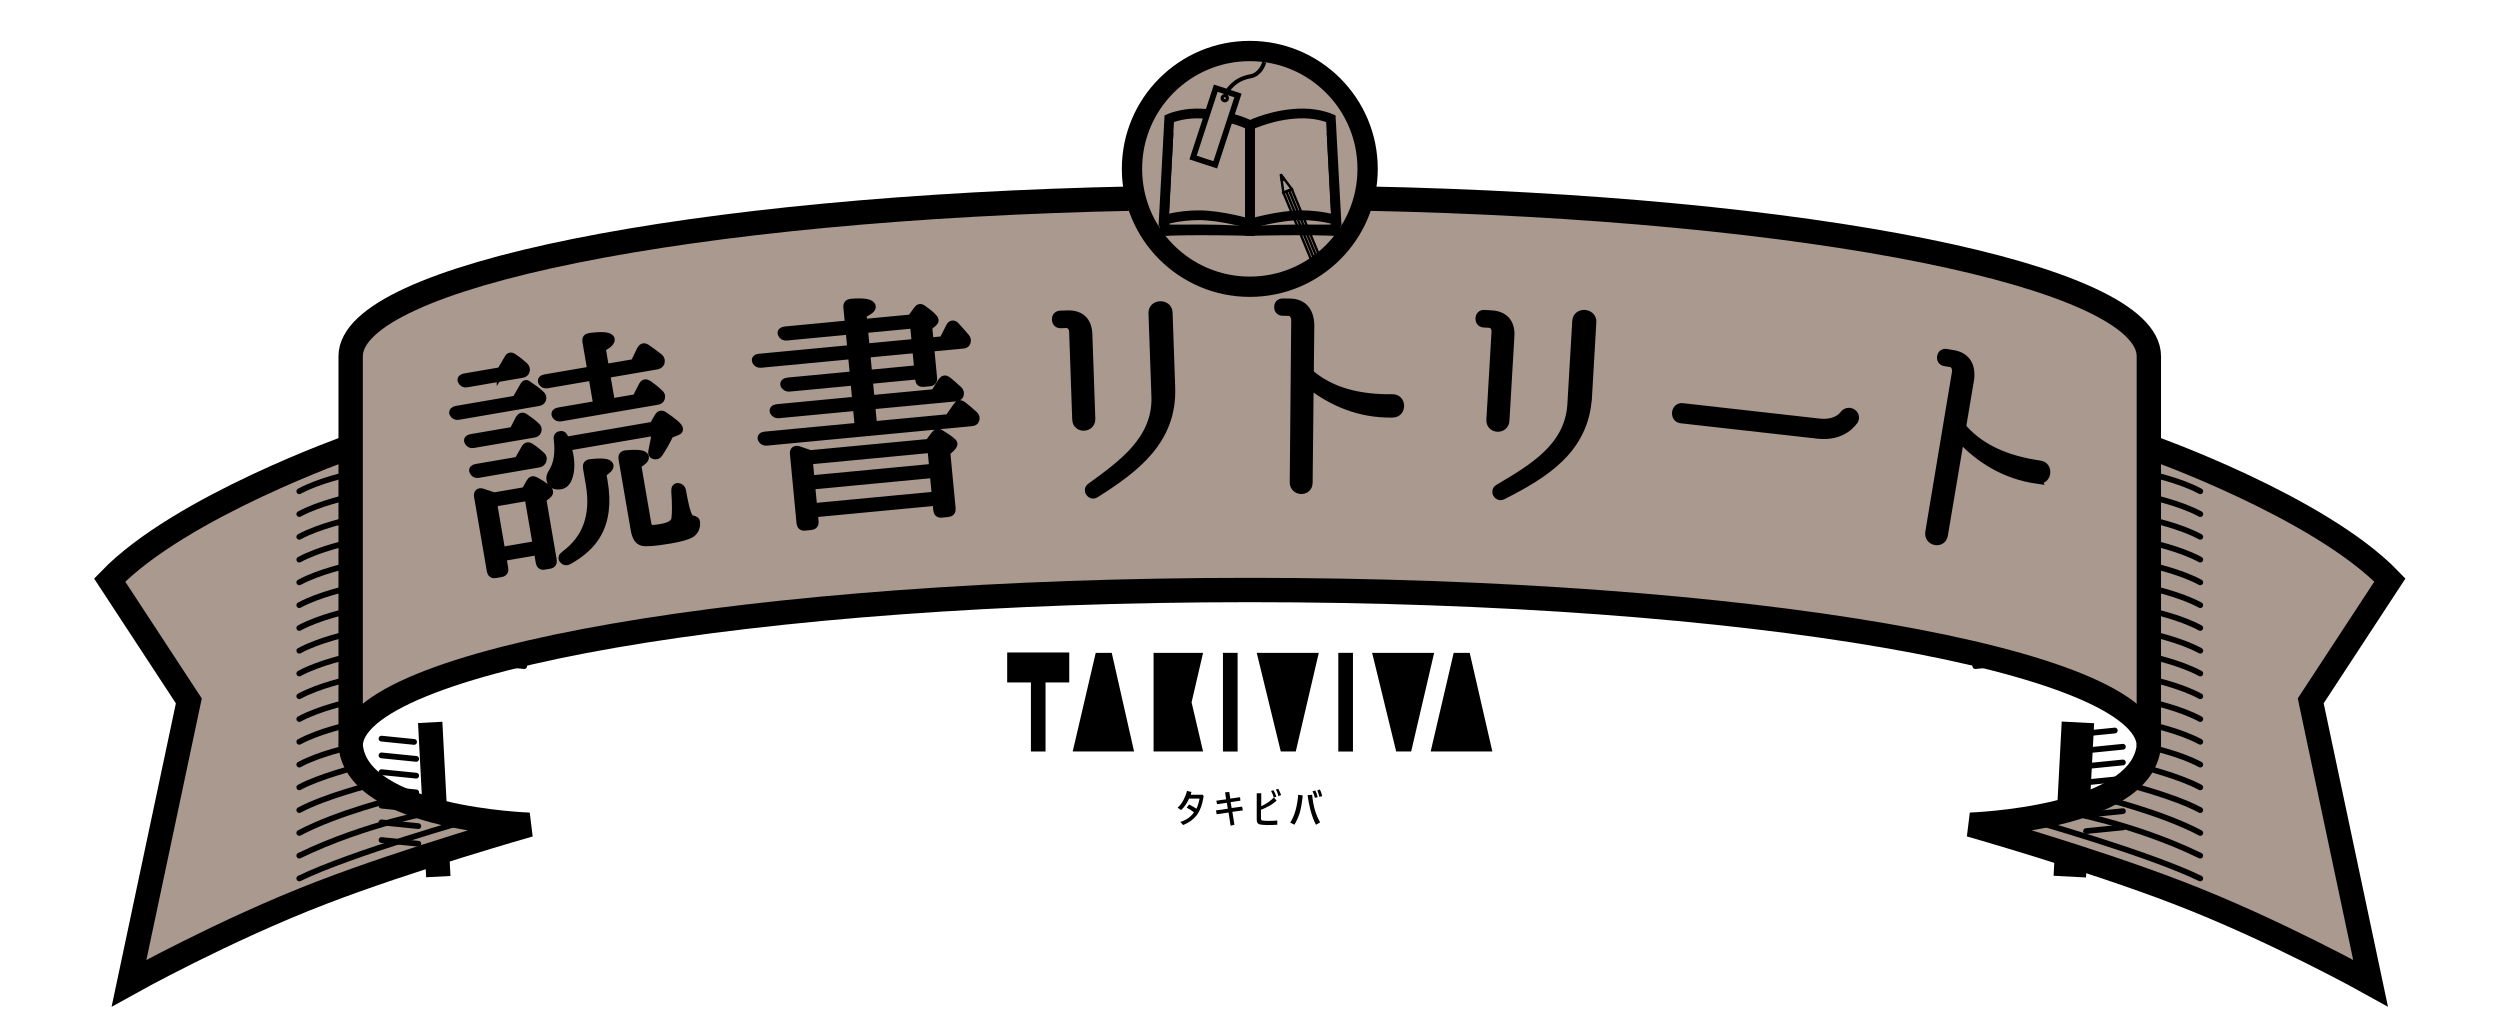 <?xml version="1.0" encoding="utf-8"?>
<svg xmlns="http://www.w3.org/2000/svg" fill="none" height="100%" overflow="visible" preserveAspectRatio="none" style="display: block;" viewBox="0 0 308 127" width="100%">
<g id="__1">
<g id="Group">
<path d="M54 108L53 89" id="Vector" stroke="black" stroke-width="3"/>
<path d="M255 108L256 89" id="Vector_2" stroke="black" stroke-width="4"/>
<g id="Group_2">
<g id="Vector_3">
<path d="M43.206 55.025C43.206 55.025 22.218 62.412 13.508 71.464L23.264 86.35L15.896 121.126C15.896 121.126 27.619 114.588 39.645 109.969C50.575 105.764 65.216 101.61 65.216 101.61C65.216 101.61 44.066 100.932 43.211 91.895" fill="#A9998E"/>
<path d="M43.206 55.025C43.206 55.025 22.218 62.412 13.508 71.464L23.264 86.35L15.896 121.126C15.896 121.126 27.619 114.588 39.645 109.969C50.575 105.764 65.216 101.61 65.216 101.61C65.216 101.61 44.066 100.932 43.211 91.895" stroke="black" stroke-linecap="round" stroke-width="3"/>
</g>
<path d="M51.537 103.948L47 103.492" id="Vector_4" stroke="black" stroke-linecap="round" stroke-width="0.71"/>
<path d="M51.537 101.777L47 101.317" id="Vector_5" stroke="black" stroke-linecap="round" stroke-width="0.71"/>
<path d="M51.275 99.687L47 99.256" id="Vector_6" stroke="black" stroke-linecap="round" stroke-width="0.71"/>
<path d="M51.275 97.622L47 97.191" id="Vector_7" stroke="black" stroke-linecap="round" stroke-width="0.71"/>
<path d="M51.275 95.561L47 95.13" id="Vector_8" stroke="black" stroke-linecap="round" stroke-width="0.71"/>
<path d="M51.275 93.496L47 93.065" id="Vector_9" stroke="black" stroke-linecap="round" stroke-width="0.71"/>
<path d="M51.014 91.405L47 91" id="Vector_10" stroke="black" stroke-linecap="round" stroke-width="0.71"/>
<path d="M64.584 82.064L59.774 81.579" id="Vector_11" stroke="black" stroke-linecap="round" stroke-width="0.71"/>
<path d="M43.075 58.39C43.075 58.39 39.362 59.169 36.874 60.525" id="Vector_12" stroke="black" stroke-linecap="round" stroke-width="0.71"/>
<path d="M43.075 61.198C43.075 61.198 39.362 61.977 36.874 63.333" id="Vector_13" stroke="black" stroke-linecap="round" stroke-width="0.71"/>
<path d="M43.075 64.001C43.075 64.001 39.362 64.78 36.874 66.136" id="Vector_14" stroke="black" stroke-linecap="round" stroke-width="0.71"/>
<path d="M43.075 66.809C43.075 66.809 39.362 67.588 36.874 68.944" id="Vector_15" stroke="black" stroke-linecap="round" stroke-width="0.71"/>
<path d="M43.075 69.612C43.075 69.612 39.362 70.391 36.874 71.747" id="Vector_16" stroke="black" stroke-linecap="round" stroke-width="0.71"/>
<path d="M43.075 72.42C43.075 72.42 39.362 73.2 36.874 74.555" id="Vector_17" stroke="black" stroke-linecap="round" stroke-width="0.71"/>
<path d="M43.075 75.229C43.075 75.229 39.362 76.008 36.874 77.364" id="Vector_18" stroke="black" stroke-linecap="round" stroke-width="0.71"/>
<path d="M43.075 78.032C43.075 78.032 39.362 78.811 36.874 80.167" id="Vector_19" stroke="black" stroke-linecap="round" stroke-width="0.71"/>
<path d="M43.075 80.84C43.075 80.84 39.362 81.619 36.874 82.975" id="Vector_20" stroke="black" stroke-linecap="round" stroke-width="0.71"/>
<path d="M43.075 83.643C43.075 83.643 39.362 84.422 36.874 85.778" id="Vector_21" stroke="black" stroke-linecap="round" stroke-width="0.71"/>
<path d="M43.075 86.451C43.075 86.451 39.362 87.23 36.874 88.586" id="Vector_22" stroke="black" stroke-linecap="round" stroke-width="0.71"/>
<path d="M43.075 89.254C43.075 89.254 39.362 90.033 36.874 91.389" id="Vector_23" stroke="black" stroke-linecap="round" stroke-width="0.71"/>
<path d="M43.075 92.062C43.075 92.062 39.362 92.842 36.874 94.198" id="Vector_24" stroke="black" stroke-linecap="round" stroke-width="0.71"/>
<path d="M44.091 94.456C44.091 94.456 39.357 95.645 36.874 97.001" id="Vector_25" stroke="black" stroke-linecap="round" stroke-width="0.71"/>
<path d="M46.084 96.576C46.084 96.576 40.121 98.053 36.874 99.804" id="Vector_26" stroke="black" stroke-linecap="round" stroke-width="0.71"/>
<path d="M49.012 98.301C49.012 98.301 41.638 100.087 36.874 102.617" id="Vector_27" stroke="black" stroke-linecap="round" stroke-width="0.71"/>
<path d="M53.751 99.94C53.751 99.94 45.158 101.398 36.874 105.415" id="Vector_28" stroke="black" stroke-linecap="round" stroke-width="0.71"/>
<path d="M58.282 100.881C58.282 100.881 43.322 105.091 36.874 108.223" id="Vector_29" stroke="black" stroke-linecap="round" stroke-width="0.71"/>
<path d="M43.206 46.955C43.206 46.955 43.737 41.996 49.189 40.255" id="Vector_30" stroke="black" stroke-linecap="round" stroke-width="0.71"/>
<path d="M43.206 50.501C43.206 50.501 43.737 45.543 49.189 43.802" id="Vector_31" stroke="black" stroke-linecap="round" stroke-width="0.71"/>
<path d="M43.206 54.048C43.206 54.048 43.737 49.09 49.189 47.349" id="Vector_32" stroke="black" stroke-linecap="round" stroke-width="0.71"/>
<path d="M43.206 57.59C43.206 57.59 43.737 52.632 49.189 50.891" id="Vector_33" stroke="black" stroke-linecap="round" stroke-width="0.71"/>
<path d="M43.206 61.137C43.206 61.137 43.737 56.178 49.189 54.438" id="Vector_34" stroke="black" stroke-linecap="round" stroke-width="0.71"/>
<path d="M43.206 64.679C43.206 64.679 43.737 59.72 49.189 57.98" id="Vector_35" stroke="black" stroke-linecap="round" stroke-width="0.71"/>
<path d="M43.206 68.226C43.206 68.226 43.737 63.267 49.189 61.527" id="Vector_36" stroke="black" stroke-linecap="round" stroke-width="0.71"/>
<path d="M43.206 71.773C43.206 71.773 43.737 66.814 49.189 65.073" id="Vector_37" stroke="black" stroke-linecap="round" stroke-width="0.71"/>
<path d="M43.206 75.314C43.206 75.314 43.737 70.356 49.189 68.615" id="Vector_38" stroke="black" stroke-linecap="round" stroke-width="0.71"/>
<path d="M43.206 78.862C43.206 78.862 43.737 73.903 49.189 72.162" id="Vector_39" stroke="black" stroke-linecap="round" stroke-width="0.71"/>
<path d="M43.206 82.403C43.206 82.403 43.737 77.445 49.189 75.704" id="Vector_40" stroke="black" stroke-linecap="round" stroke-width="0.71"/>
<path d="M43.206 85.95C43.206 85.95 43.737 80.992 49.189 79.251" id="Vector_41" stroke="black" stroke-linecap="round" stroke-width="0.71"/>
<path d="M43.206 89.497C43.206 89.497 43.737 84.539 49.189 82.798" id="Vector_42" stroke="black" stroke-linecap="round" stroke-width="0.71"/>
</g>
<g id="Group_3">
<g id="Vector_43">
<path d="M264.738 55.025C264.738 55.025 285.727 62.412 294.436 71.459L284.68 86.345L292.049 121.121C292.049 121.121 280.325 114.583 268.299 109.964C257.37 105.759 242.728 101.605 242.728 101.605C242.728 101.605 263.879 100.927 264.733 91.89" fill="#A9998E"/>
<path d="M264.738 55.025C264.738 55.025 285.727 62.412 294.436 71.459L284.68 86.345L292.049 121.121C292.049 121.121 280.325 114.583 268.299 109.964C257.37 105.759 242.728 101.605 242.728 101.605C242.728 101.605 263.879 100.927 264.733 91.89" stroke="black" stroke-linecap="round" stroke-width="3"/>
</g>
<path d="M257 102.391L261.541 101.935" id="Vector_44" stroke="black" stroke-linecap="round" stroke-width="0.71"/>
<path d="M257 100.395L261.541 99.935" id="Vector_45" stroke="black" stroke-linecap="round" stroke-width="0.71"/>
<path d="M257 98.366L261.279 97.935" id="Vector_46" stroke="black" stroke-linecap="round" stroke-width="0.71"/>
<path d="M257.261 96.366L261.54 95.935" id="Vector_47" stroke="black" stroke-linecap="round" stroke-width="0.71"/>
<path d="M257.261 94.366L261.54 93.935" id="Vector_48" stroke="black" stroke-linecap="round" stroke-width="0.71"/>
<path d="M257.261 92.431L261.54 92" id="Vector_49" stroke="black" stroke-linecap="round" stroke-width="0.71"/>
<path d="M256.523 90.405L260.541 90" id="Vector_50" stroke="black" stroke-linecap="round" stroke-width="0.71"/>
<path d="M243.36 82.064L248.175 81.579" id="Vector_51" stroke="black" stroke-linecap="round" stroke-width="0.71"/>
<path d="M264.875 58.39C264.875 58.39 268.587 59.169 271.075 60.525" id="Vector_52" stroke="black" stroke-linecap="round" stroke-width="0.71"/>
<path d="M264.875 61.198C264.875 61.198 268.587 61.977 271.075 63.333" id="Vector_53" stroke="black" stroke-linecap="round" stroke-width="0.71"/>
<path d="M264.875 64.001C264.875 64.001 268.587 64.78 271.075 66.136" id="Vector_54" stroke="black" stroke-linecap="round" stroke-width="0.71"/>
<path d="M264.875 66.809C264.875 66.809 268.587 67.588 271.075 68.944" id="Vector_55" stroke="black" stroke-linecap="round" stroke-width="0.71"/>
<path d="M264.875 69.612C264.875 69.612 268.587 70.391 271.075 71.747" id="Vector_56" stroke="black" stroke-linecap="round" stroke-width="0.71"/>
<path d="M264.875 72.42C264.875 72.42 268.587 73.2 271.075 74.555" id="Vector_57" stroke="black" stroke-linecap="round" stroke-width="0.71"/>
<path d="M264.875 75.229C264.875 75.229 268.587 76.008 271.075 77.364" id="Vector_58" stroke="black" stroke-linecap="round" stroke-width="0.71"/>
<path d="M264.875 78.032C264.875 78.032 268.587 78.811 271.075 80.167" id="Vector_59" stroke="black" stroke-linecap="round" stroke-width="0.71"/>
<path d="M264.875 80.84C264.875 80.84 268.587 81.619 271.075 82.975" id="Vector_60" stroke="black" stroke-linecap="round" stroke-width="0.71"/>
<path d="M264.875 83.643C264.875 83.643 268.587 84.422 271.075 85.778" id="Vector_61" stroke="black" stroke-linecap="round" stroke-width="0.71"/>
<path d="M264.875 86.451C264.875 86.451 268.587 87.23 271.075 88.586" id="Vector_62" stroke="black" stroke-linecap="round" stroke-width="0.71"/>
<path d="M264.875 89.254C264.875 89.254 268.587 90.033 271.075 91.389" id="Vector_63" stroke="black" stroke-linecap="round" stroke-width="0.71"/>
<path d="M264.875 92.062C264.875 92.062 268.587 92.842 271.075 94.198" id="Vector_64" stroke="black" stroke-linecap="round" stroke-width="0.71"/>
<path d="M263.853 94.456C263.853 94.456 268.587 95.645 271.07 97.001" id="Vector_65" stroke="black" stroke-linecap="round" stroke-width="0.71"/>
<path d="M261.861 96.576C261.861 96.576 267.823 98.053 271.07 99.804" id="Vector_66" stroke="black" stroke-linecap="round" stroke-width="0.71"/>
<path d="M258.937 98.301C258.937 98.301 266.311 100.087 271.075 102.617" id="Vector_67" stroke="black" stroke-linecap="round" stroke-width="0.71"/>
<path d="M254.193 99.94C254.193 99.94 262.786 101.398 271.07 105.415" id="Vector_68" stroke="black" stroke-linecap="round" stroke-width="0.71"/>
<path d="M249.662 100.881C249.662 100.881 264.622 105.091 271.07 108.223" id="Vector_69" stroke="black" stroke-linecap="round" stroke-width="0.71"/>
<path d="M264.738 46.955C264.738 46.955 264.207 41.996 258.755 40.255" id="Vector_70" stroke="black" stroke-linecap="round" stroke-width="0.71"/>
<path d="M264.738 50.501C264.738 50.501 264.207 45.543 258.755 43.802" id="Vector_71" stroke="black" stroke-linecap="round" stroke-width="0.71"/>
<path d="M264.738 54.048C264.738 54.048 264.207 49.09 258.755 47.349" id="Vector_72" stroke="black" stroke-linecap="round" stroke-width="0.71"/>
<path d="M264.738 57.59C264.738 57.59 264.207 52.632 258.755 50.891" id="Vector_73" stroke="black" stroke-linecap="round" stroke-width="0.71"/>
<path d="M264.738 61.137C264.738 61.137 264.207 56.178 258.755 54.438" id="Vector_74" stroke="black" stroke-linecap="round" stroke-width="0.71"/>
<path d="M264.738 64.679C264.738 64.679 264.207 59.72 258.755 57.98" id="Vector_75" stroke="black" stroke-linecap="round" stroke-width="0.71"/>
<path d="M264.738 68.226C264.738 68.226 264.207 63.267 258.755 61.527" id="Vector_76" stroke="black" stroke-linecap="round" stroke-width="0.71"/>
<path d="M264.738 71.773C264.738 71.773 264.207 66.814 258.755 65.073" id="Vector_77" stroke="black" stroke-linecap="round" stroke-width="0.71"/>
<path d="M264.738 75.314C264.738 75.314 264.207 70.356 258.755 68.615" id="Vector_78" stroke="black" stroke-linecap="round" stroke-width="0.71"/>
<path d="M264.738 78.862C264.738 78.862 264.207 73.903 258.755 72.162" id="Vector_79" stroke="black" stroke-linecap="round" stroke-width="0.71"/>
<path d="M264.738 82.403C264.738 82.403 264.207 77.445 258.755 75.704" id="Vector_80" stroke="black" stroke-linecap="round" stroke-width="0.71"/>
<path d="M264.738 85.95C264.738 85.95 264.207 80.992 258.755 79.251" id="Vector_81" stroke="black" stroke-linecap="round" stroke-width="0.71"/>
<path d="M264.738 89.497C264.738 89.497 264.207 84.539 258.755 82.798" id="Vector_82" stroke="black" stroke-linecap="round" stroke-width="0.71"/>
</g>
<g id="Vector_83">
<path d="M168.024 24.459C223.211 25.552 264.738 34.027 264.738 43.888V91.895C264.738 81.29 215.145 72.689 153.97 72.689C92.794 72.689 43.201 81.285 43.201 91.895V43.888C43.201 34.042 84.829 25.567 139.915 24.459" fill="#A9998E"/>
<path d="M168.024 24.459C223.211 25.552 264.738 34.027 264.738 43.888V91.895C264.738 81.29 215.145 72.689 153.97 72.689C92.794 72.689 43.201 81.285 43.201 91.895V43.888C43.201 34.042 84.829 25.567 139.915 24.459" stroke="black" stroke-width="3"/>
</g>
<g id="Group_4">
<path d="M63.577 49.242L64.488 47.663C64.619 47.369 64.781 47.248 64.918 47.344C64.953 47.369 65.019 47.415 65.09 47.466C65.469 47.734 66.01 48.063 66.587 48.604C66.799 48.781 66.86 48.953 66.779 49.206C66.718 49.368 66.582 49.484 66.319 49.53L56.462 51.225C56.199 51.27 56.001 51.184 55.865 50.931C55.769 50.734 55.92 50.557 56.244 50.501L63.572 49.242H63.577ZM61.701 45.745L62.616 44.192C62.748 43.898 62.98 43.858 63.228 44.055C63.739 44.389 64.199 44.769 64.594 45.123C64.776 45.305 64.842 45.502 64.736 45.766C64.675 45.927 64.533 46.013 64.27 46.059L57.473 47.228C57.21 47.273 57.008 47.157 56.907 46.929C56.78 46.707 56.932 46.56 57.286 46.499L61.701 45.74V45.745ZM63.239 53.092L64.012 51.594C64.179 51.321 64.407 51.255 64.655 51.453C65.165 51.787 65.621 52.136 66.02 52.52C66.227 52.667 66.293 52.869 66.187 53.127C66.126 53.289 65.985 53.375 65.752 53.416L58.277 54.701C58.014 54.746 57.812 54.63 57.711 54.403C57.584 54.18 57.736 54.033 58.06 53.977L63.239 53.087V53.092ZM63.84 56.776L64.7 55.263C64.862 54.964 65.095 54.924 65.337 55.091C65.883 55.45 66.308 55.804 66.667 56.133C66.88 56.31 66.915 56.512 66.809 56.776C66.718 56.943 66.587 57.059 66.349 57.099L58.904 58.38C58.641 58.425 58.439 58.309 58.338 58.081C58.211 57.858 58.363 57.712 58.687 57.656L63.835 56.77L63.84 56.776ZM64.725 60.505L65.327 59.432C65.464 59.164 65.691 59.098 65.965 59.26C67.067 59.857 67.598 60.312 67.644 60.575C67.664 60.692 67.598 60.828 67.411 60.98L66.799 61.481L68.094 69.02C68.144 69.314 68.028 69.516 67.704 69.572L67.026 69.688C66.733 69.739 66.556 69.587 66.506 69.293L66.263 67.882L61.878 68.636L62.121 70.047C62.171 70.341 62.055 70.543 61.731 70.599L60.998 70.725C60.705 70.776 60.528 70.624 60.477 70.331L58.894 61.117C58.833 60.763 59.046 60.575 59.364 60.672C59.845 60.833 60.356 60.985 60.872 61.167L64.725 60.505ZM60.73 61.947L61.752 67.892L66.136 67.138L65.115 61.193L60.73 61.947ZM74.668 46.094L75.27 49.596L78.391 49.059L79.185 47.496C79.321 47.228 79.549 47.162 79.822 47.324C80.302 47.663 80.793 48.037 81.233 48.477C81.44 48.624 81.506 48.827 81.4 49.085C81.339 49.247 81.203 49.333 80.965 49.373L69.075 51.417C68.812 51.463 68.615 51.377 68.483 51.154C68.357 50.931 68.503 50.754 68.857 50.694L73.596 49.879L72.994 46.378L67.401 47.339C67.138 47.385 66.941 47.299 66.809 47.076C66.683 46.853 66.829 46.676 67.153 46.621L72.863 45.639L72.246 42.047C72.195 41.753 72.317 41.581 72.64 41.525C74.299 41.303 75.169 41.424 75.235 41.809C75.28 42.072 74.921 42.441 74.117 42.881L74.542 45.356L78.163 44.733L78.967 43.079C79.129 42.78 79.357 42.709 79.635 42.902L79.979 43.145C80.323 43.387 80.737 43.681 81.198 44.055C81.41 44.232 81.445 44.435 81.37 44.693C81.278 44.86 81.147 44.976 80.909 45.017L74.668 46.089V46.094ZM80.49 52.459L81.142 51.316C81.284 51.078 81.511 51.007 81.789 51.205C82.958 52.004 83.595 52.53 83.645 52.824C83.671 52.971 83.6 53.077 83.398 53.138L82.492 53.507C82.067 54.397 81.602 55.207 81.167 55.855C81.026 56.092 80.823 56.158 80.535 56.052C80.373 55.991 80.307 55.789 80.383 55.531C80.555 54.772 80.697 53.993 80.793 53.158L69.904 55.03L69.93 55.177C70.031 55.581 70.112 55.875 70.142 56.052C70.334 57.17 70.284 58.116 70.016 58.83C69.813 59.412 69.469 59.71 69.09 59.776C68.357 59.902 67.922 59.675 67.816 59.057C67.77 58.794 67.871 58.501 68.063 58.197C68.711 57.206 68.928 55.834 68.721 54.084C68.67 53.79 68.822 53.613 69.12 53.593C69.267 53.568 69.409 53.694 69.51 53.922C69.565 54.063 69.621 54.205 69.641 54.322L80.5 52.455L80.49 52.459ZM69.56 68.373C72.281 66.389 73.323 63.48 72.666 59.654L72.312 57.595C72.261 57.302 72.408 57.094 72.736 57.069C74.254 56.897 75.027 57.008 75.088 57.362C75.129 57.6 74.82 57.924 74.188 58.304L74.365 59.336C74.81 61.926 74.547 64.092 73.566 65.807C72.868 67.047 71.695 68.13 70.061 69.045C69.788 69.212 69.565 69.162 69.414 68.975C69.232 68.792 69.282 68.575 69.555 68.373H69.56ZM84.02 60.489C84.293 62.078 84.556 63.095 84.748 63.485C84.885 63.763 85.041 63.95 85.289 63.996C85.603 64.062 85.769 64.158 85.759 64.431C85.775 65.033 85.522 65.504 85.077 65.762C84.667 66.015 83.797 66.252 82.533 66.47C80.677 66.789 79.569 66.86 79.154 66.748C78.649 66.622 78.35 66.131 78.193 65.215L76.696 56.502C76.646 56.209 76.762 56.006 77.121 55.976C78.613 55.84 79.387 55.951 79.448 56.305C79.488 56.543 79.18 56.867 78.492 57.256L79.721 64.411C79.792 64.82 79.923 65.073 80.115 65.129C80.312 65.215 80.788 65.165 81.496 65.043C82.553 64.861 83.129 64.492 83.216 63.93C83.322 63.126 83.302 61.977 83.2 60.479C83.175 60.15 83.327 59.973 83.575 60.019C83.822 60.064 83.969 60.196 84.02 60.489Z" fill="black" id="Vector_84" stroke="black"/>
<path d="M104.963 43.742L93.73 44.809C93.462 44.834 93.275 44.733 93.163 44.506C93.052 44.278 93.189 44.111 93.543 44.081L104.897 43.003L104.679 40.716L96.891 41.455C96.623 41.48 96.436 41.379 96.319 41.121C96.238 40.918 96.375 40.756 96.729 40.721L104.603 39.972L104.401 37.832C104.371 37.503 104.533 37.341 104.861 37.306C106.5 37.179 107.355 37.341 107.395 37.786C107.42 38.054 107.026 38.333 106.252 38.707L106.358 39.805L112.271 39.243L113.039 38.181C113.196 37.928 113.429 37.872 113.692 38.09C114.622 38.753 115.118 39.213 115.138 39.451C115.148 39.542 115.098 39.633 114.986 39.734L114.349 40.276L114.521 42.087L116.185 41.93L117.045 40.26C117.197 39.947 117.46 39.891 117.692 40.139C118.092 40.579 118.527 41.05 118.967 41.576C119.134 41.768 119.154 41.976 119.058 42.198C119.012 42.35 118.871 42.426 118.603 42.451L114.592 42.831L114.951 46.605C114.981 46.904 114.814 47.071 114.516 47.096L113.742 47.167C113.444 47.197 113.282 47.061 113.257 46.762L113.206 46.226L107.026 46.813L107.254 49.191L115.158 48.442L116.069 46.975C116.256 46.717 116.494 46.696 116.721 46.884C117.111 47.208 117.566 47.582 118.061 48.047C118.259 48.24 118.309 48.442 118.213 48.695C118.137 48.852 117.996 48.928 117.728 48.953L107.324 49.94L107.557 52.409L116.888 51.523L117.92 50.046C118.077 49.793 118.309 49.737 118.567 49.925C119.053 50.299 119.538 50.704 120.003 51.139C120.201 51.331 120.251 51.534 120.125 51.787C120.074 51.913 119.933 51.984 119.665 52.009L94.463 54.402C94.165 54.433 94.008 54.327 93.866 54.099C93.755 53.871 93.917 53.704 94.246 53.674L105.807 52.576L105.574 50.107L95.945 51.023C95.647 51.053 95.49 50.947 95.348 50.719C95.242 50.522 95.399 50.324 95.728 50.294L105.504 49.363L105.276 46.985L97.225 47.749C96.987 47.769 96.8 47.668 96.658 47.445C96.547 47.248 96.709 47.051 97.068 47.015L105.21 46.241L104.973 43.742H104.963ZM114.45 54.569L115.224 53.537C115.381 53.315 115.619 53.259 115.877 53.446C116.928 54.094 117.444 54.499 117.465 54.676C117.475 54.767 117.374 54.954 117.181 55.151L116.574 55.718L117.237 62.675C117.267 62.974 117.106 63.166 116.807 63.196L115.973 63.277C115.674 63.308 115.512 63.141 115.482 62.842L115.381 61.8L100.254 63.237L100.355 64.279C100.386 64.578 100.224 64.77 99.925 64.8L99.121 64.876C98.823 64.906 98.661 64.74 98.631 64.441L97.816 55.88C97.781 55.526 97.978 55.354 98.317 55.445C98.813 55.607 99.339 55.799 99.834 55.961L114.455 54.575L114.45 54.569ZM99.632 56.725L99.855 59.073L114.981 57.636L114.759 55.288L99.632 56.725ZM115.305 61.056L115.052 58.379L99.925 59.816L100.178 62.493L115.305 61.056ZM106.647 42.831L112.827 42.244L112.609 39.957L106.429 40.544L106.647 42.831ZM106.717 43.575L106.955 46.074L113.135 45.487L112.898 42.988L106.717 43.575Z" fill="black" id="Vector_85" stroke="black"/>
<path d="M134.443 51.549C134.519 52.829 132.637 52.93 132.597 51.675L132.217 40.868C132.197 40.301 131.823 39.896 131.347 39.911L130.66 39.937C129.941 39.962 129.871 38.798 130.619 38.773L131.484 38.742C133.128 38.687 134.023 39.547 134.079 41.191L134.443 51.549ZM144.284 47.734C144.512 54.18 140.006 57.661 134.918 60.859C134.362 61.147 133.856 60.388 134.352 60.014C138.286 57.155 142.479 54.165 142.358 48.938L141.993 38.581C141.948 37.326 143.92 37.285 143.961 38.51L144.284 47.734Z" fill="black" id="Vector_86" stroke="black"/>
<path d="M171.575 50.947C167.422 51.023 164.186 49.495 161.637 47.617C161.52 47.526 161.338 47.617 161.338 47.794L161.217 59.472C161.202 60.697 159.381 60.646 159.396 59.391L159.578 39.41C159.553 38.874 159.229 38.419 158.784 38.414L158.01 38.404C157.292 38.398 157.277 37.26 158.021 37.27L158.885 37.28C160.529 37.295 161.353 38.322 161.424 39.967L161.364 45.644C161.364 45.882 161.48 46.094 161.657 46.246C164.175 48.245 167.417 49.115 171.539 49.069C172.763 49.024 172.834 50.906 171.58 50.952L171.575 50.947Z" fill="black" id="Vector_87" stroke="black"/>
<path d="M185.472 51.766C185.427 53.051 183.546 52.971 183.621 51.716L184.254 40.918C184.289 40.352 183.955 39.911 183.475 39.886L182.787 39.846C182.074 39.805 182.109 38.636 182.853 38.682L183.718 38.732C185.356 38.828 186.17 39.775 186.074 41.414L185.467 51.761L185.472 51.766ZM195.628 48.887C195.254 55.328 190.439 58.369 185.073 61.076C184.491 61.314 184.061 60.51 184.587 60.181C188.77 57.701 193.231 55.121 193.595 49.904L194.202 39.557C194.272 38.302 196.24 38.449 196.169 39.673L195.633 48.887H195.628Z" fill="black" id="Vector_88" stroke="black"/>
<path d="M207.103 51.65C206.183 51.549 206.35 50.061 207.27 50.167L224.122 52.065C226.286 52.308 227.111 51.139 227.146 51.083C227.682 50.334 228.845 50.942 228.451 51.771C228.38 51.852 227.156 53.912 223.955 53.547L207.103 51.65Z" fill="black" id="Vector_89" stroke="black"/>
<path d="M251.048 59.113C246.936 58.541 243.972 56.528 241.747 54.276C241.646 54.17 241.454 54.225 241.423 54.402L239.481 65.918C239.279 67.128 237.488 66.794 237.696 65.554L240.983 45.841C241.044 45.305 240.791 44.809 240.351 44.733L239.587 44.607C238.879 44.485 239.041 43.362 239.774 43.489L240.629 43.63C242.248 43.903 242.905 45.042 242.718 46.676L241.777 52.272C241.737 52.51 241.823 52.733 241.974 52.91C244.149 55.278 247.219 56.644 251.295 57.236C252.514 57.383 252.287 59.25 251.043 59.103L251.048 59.113Z" fill="black" id="Vector_90" stroke="black"/>
</g>
</g>
<g id="Group_5">
<g id="Group_6">
<path d="M147.102 100.102C146.889 99.89 146.586 99.718 146.201 99.5L146.5 99.116C146.844 99.288 147.142 99.46 147.4 99.632C147.572 99.288 147.698 98.858 147.784 98.387H146.495C146.237 98.944 145.938 99.419 145.508 99.804L145.079 99.505C145.377 99.247 145.594 98.949 145.807 98.559C145.979 98.215 146.151 97.831 146.237 97.441L146.793 97.567C146.753 97.694 146.707 97.825 146.707 97.912H148.169L148.295 98.084C148.123 99.156 147.825 99.93 147.395 100.487C147.011 100.957 146.495 101.347 145.761 101.646L145.417 101.261C146.146 101.049 146.707 100.618 147.091 100.102H147.102Z" fill="black" id="Vector_91"/>
<path d="M151.355 100.102L149.893 100.315L149.807 99.844L151.269 99.632L151.143 98.903L149.939 99.075L149.853 98.645L151.057 98.473L150.93 97.613L151.446 97.573L151.572 98.387L152.776 98.215L152.817 98.645L151.613 98.817L151.739 99.546L153.029 99.374L153.115 99.844L151.825 100.016L152.083 101.605L151.613 101.732L151.355 100.097V100.102Z" fill="black" id="Vector_92"/>
<path d="M155.391 99.328C156.033 99.03 156.549 98.64 156.938 98.256C156.852 97.957 156.726 97.699 156.594 97.441L156.893 97.355C157.019 97.567 157.151 97.826 157.237 98.17L156.938 98.256L157.282 98.64C156.984 98.898 156.64 99.156 156.296 99.328C156.038 99.455 155.74 99.627 155.35 99.758V100.791C155.35 100.963 155.391 101.049 155.522 101.089C155.649 101.089 155.82 101.13 156.078 101.13H156.205C156.589 101.13 156.979 101.13 157.363 101.089V101.605C156.979 101.646 156.549 101.646 156.119 101.646C155.689 101.646 155.345 101.605 155.173 101.56C154.915 101.474 154.829 101.302 154.829 100.958V97.734H155.386V99.323L155.391 99.328ZM157.191 97.269L157.489 97.183C157.616 97.441 157.747 97.699 157.833 97.957L157.489 98.084C157.449 97.785 157.318 97.527 157.191 97.269Z" fill="black" id="Vector_93"/>
<path d="M158.956 101.347C159.513 100.487 159.816 99.328 159.942 97.912L160.499 97.998C160.413 98.858 160.286 99.586 160.114 100.188C159.942 100.705 159.73 101.175 159.472 101.605L158.956 101.347ZM161.101 97.957L161.657 97.917C161.783 99.333 162.127 100.452 162.643 101.312L162.127 101.61C161.829 101.054 161.611 100.406 161.439 99.763C161.313 99.247 161.182 98.645 161.096 97.957H161.101ZM161.702 97.481L162.046 97.395C162.173 97.608 162.259 97.912 162.345 98.21L162.001 98.296C161.915 97.998 161.829 97.74 161.702 97.481ZM162.304 97.355L162.603 97.269C162.729 97.481 162.815 97.74 162.901 98.084L162.557 98.17C162.471 97.871 162.385 97.613 162.299 97.355H162.304Z" fill="black" id="Vector_94"/>
</g>
<g id="Group_7">
<path d="M154.829 80.43L157.793 92.584H159.639L162.476 80.43H154.829Z" fill="black" id="Vector_95"/>
<path d="M166.684 80.43H164.879V92.588H166.684V80.43Z" fill="black" id="Vector_96"/>
<path d="M169.046 80.43L172.01 92.584H173.856L176.688 80.43H169.046Z" fill="black" id="Vector_97"/>
<path d="M152.473 80.43H150.667V92.588H152.473V80.43Z" fill="black" id="Vector_98"/>
<path d="M181.068 80.43H179.095L176.258 92.584H183.859L181.068 80.43Z" fill="black" id="Vector_99"/>
<path d="M136.966 80.43H134.994L132.157 92.584H139.718L136.966 80.43Z" fill="black" id="Vector_100"/>
<path d="M148.219 80.43H142.12V92.584H148.219L146.803 86.527L148.219 80.43Z" fill="black" id="Vector_101"/>
<path d="M131.732 80.385H124.085V84.078H127.008V92.584H128.809V84.078H131.732V80.385Z" fill="black" id="Vector_102"/>
</g>
</g>
<path d="M153.975 35.327C161.991 35.327 168.49 28.826 168.49 20.806C168.49 12.786 161.991 6.284 153.975 6.284C145.958 6.284 139.46 12.786 139.46 20.806C139.46 28.826 145.958 35.327 153.975 35.327Z" fill="#A9998E" id="Vector_103" stroke="black" stroke-width="2.5"/>
<g id="Group_8">
<path d="M151.522 14.542C153.201 14.967 154.005 15.432 154.005 15.432V27.561C154.005 27.561 150.394 26.503 147.628 26.518C145.21 26.533 143.374 27.1 143.374 27.1L144.052 14.618C144.052 14.618 145.423 14.005 147.344 13.98C147.8 13.975 148.24 13.995 148.67 14.031" id="Vector_104" stroke="black" stroke-width="1.2"/>
<path d="M154.005 27.404V28.385C154.005 28.385 151.33 28.163 148.073 28.163C145.655 28.163 143.744 28.173 143.744 28.173L143.374 27.1" id="Vector_105" stroke="black"/>
<path d="M154.005 27.808V28.502C154.005 28.502 151.213 28.426 147.8 28.426C145.266 28.426 143.379 28.512 143.379 28.512L144.012 16.343" id="Vector_106" stroke="black" stroke-width="1.1"/>
<path d="M154.005 15.432V27.561C154.005 27.561 157.616 26.503 160.383 26.518C162.8 26.533 164.636 27.1 164.636 27.1L163.958 14.618C163.958 14.618 162.588 14.005 160.666 13.98C157.045 13.935 154.005 15.432 154.005 15.432Z" id="Vector_107" stroke="black" stroke-width="1.2"/>
<path d="M154.005 27.404V28.385C154.005 28.385 156.681 28.163 159.938 28.163C162.355 28.163 164.267 28.173 164.267 28.173L164.636 27.1" id="Vector_108" stroke="black"/>
<path d="M154.005 27.808V28.502C154.005 28.502 156.797 28.426 160.211 28.426C162.744 28.426 164.631 28.512 164.631 28.512L163.999 16.343" id="Vector_109" stroke="black" stroke-width="1.1"/>
<g id="Group_9">
<path d="M159.148 23.311L158.115 23.738L161.831 32.725L162.863 32.297L159.148 23.311Z" id="Vector_110" stroke="black" stroke-width="0.3"/>
<path d="M158.117 23.735L157.788 21.479L159.149 23.305L158.117 23.735Z" id="Vector_111" stroke="black" stroke-width="0.3"/>
<g id="Group_10">
<path d="M158.501 23.68L162.214 32.666" id="Vector_112" stroke="black" stroke-width="0.3"/>
<path d="M158.795 23.416L162.512 32.408" id="Vector_113" stroke="black" stroke-width="0.3"/>
</g>
<path d="M157.904 22.268L158.264 22.116L157.788 21.479L157.904 22.268Z" fill="black" id="Vector_114" stroke="black" stroke-width="0.2"/>
</g>
<g id="Group_11">
<path d="M152.518 11.761L149.783 10.864L146.985 19.409L149.72 20.305L152.518 11.761Z" id="Vector_115" stroke="black" stroke-width="0.71"/>
<path d="M150.895 12.416C151.071 12.416 151.213 12.274 151.213 12.098C151.213 11.922 151.071 11.779 150.895 11.779C150.719 11.779 150.576 11.922 150.576 12.098C150.576 12.274 150.719 12.416 150.895 12.416Z" id="Vector_116" stroke="black" stroke-width="0.4"/>
<path d="M150.95 11.926L151.148 11.324C151.148 11.324 152.002 9.745 154.01 9.411C155.239 9.209 155.679 7.969 155.75 7.665" id="Vector_117" stroke="black" stroke-width="0.5"/>
</g>
</g>
</g>
</svg>